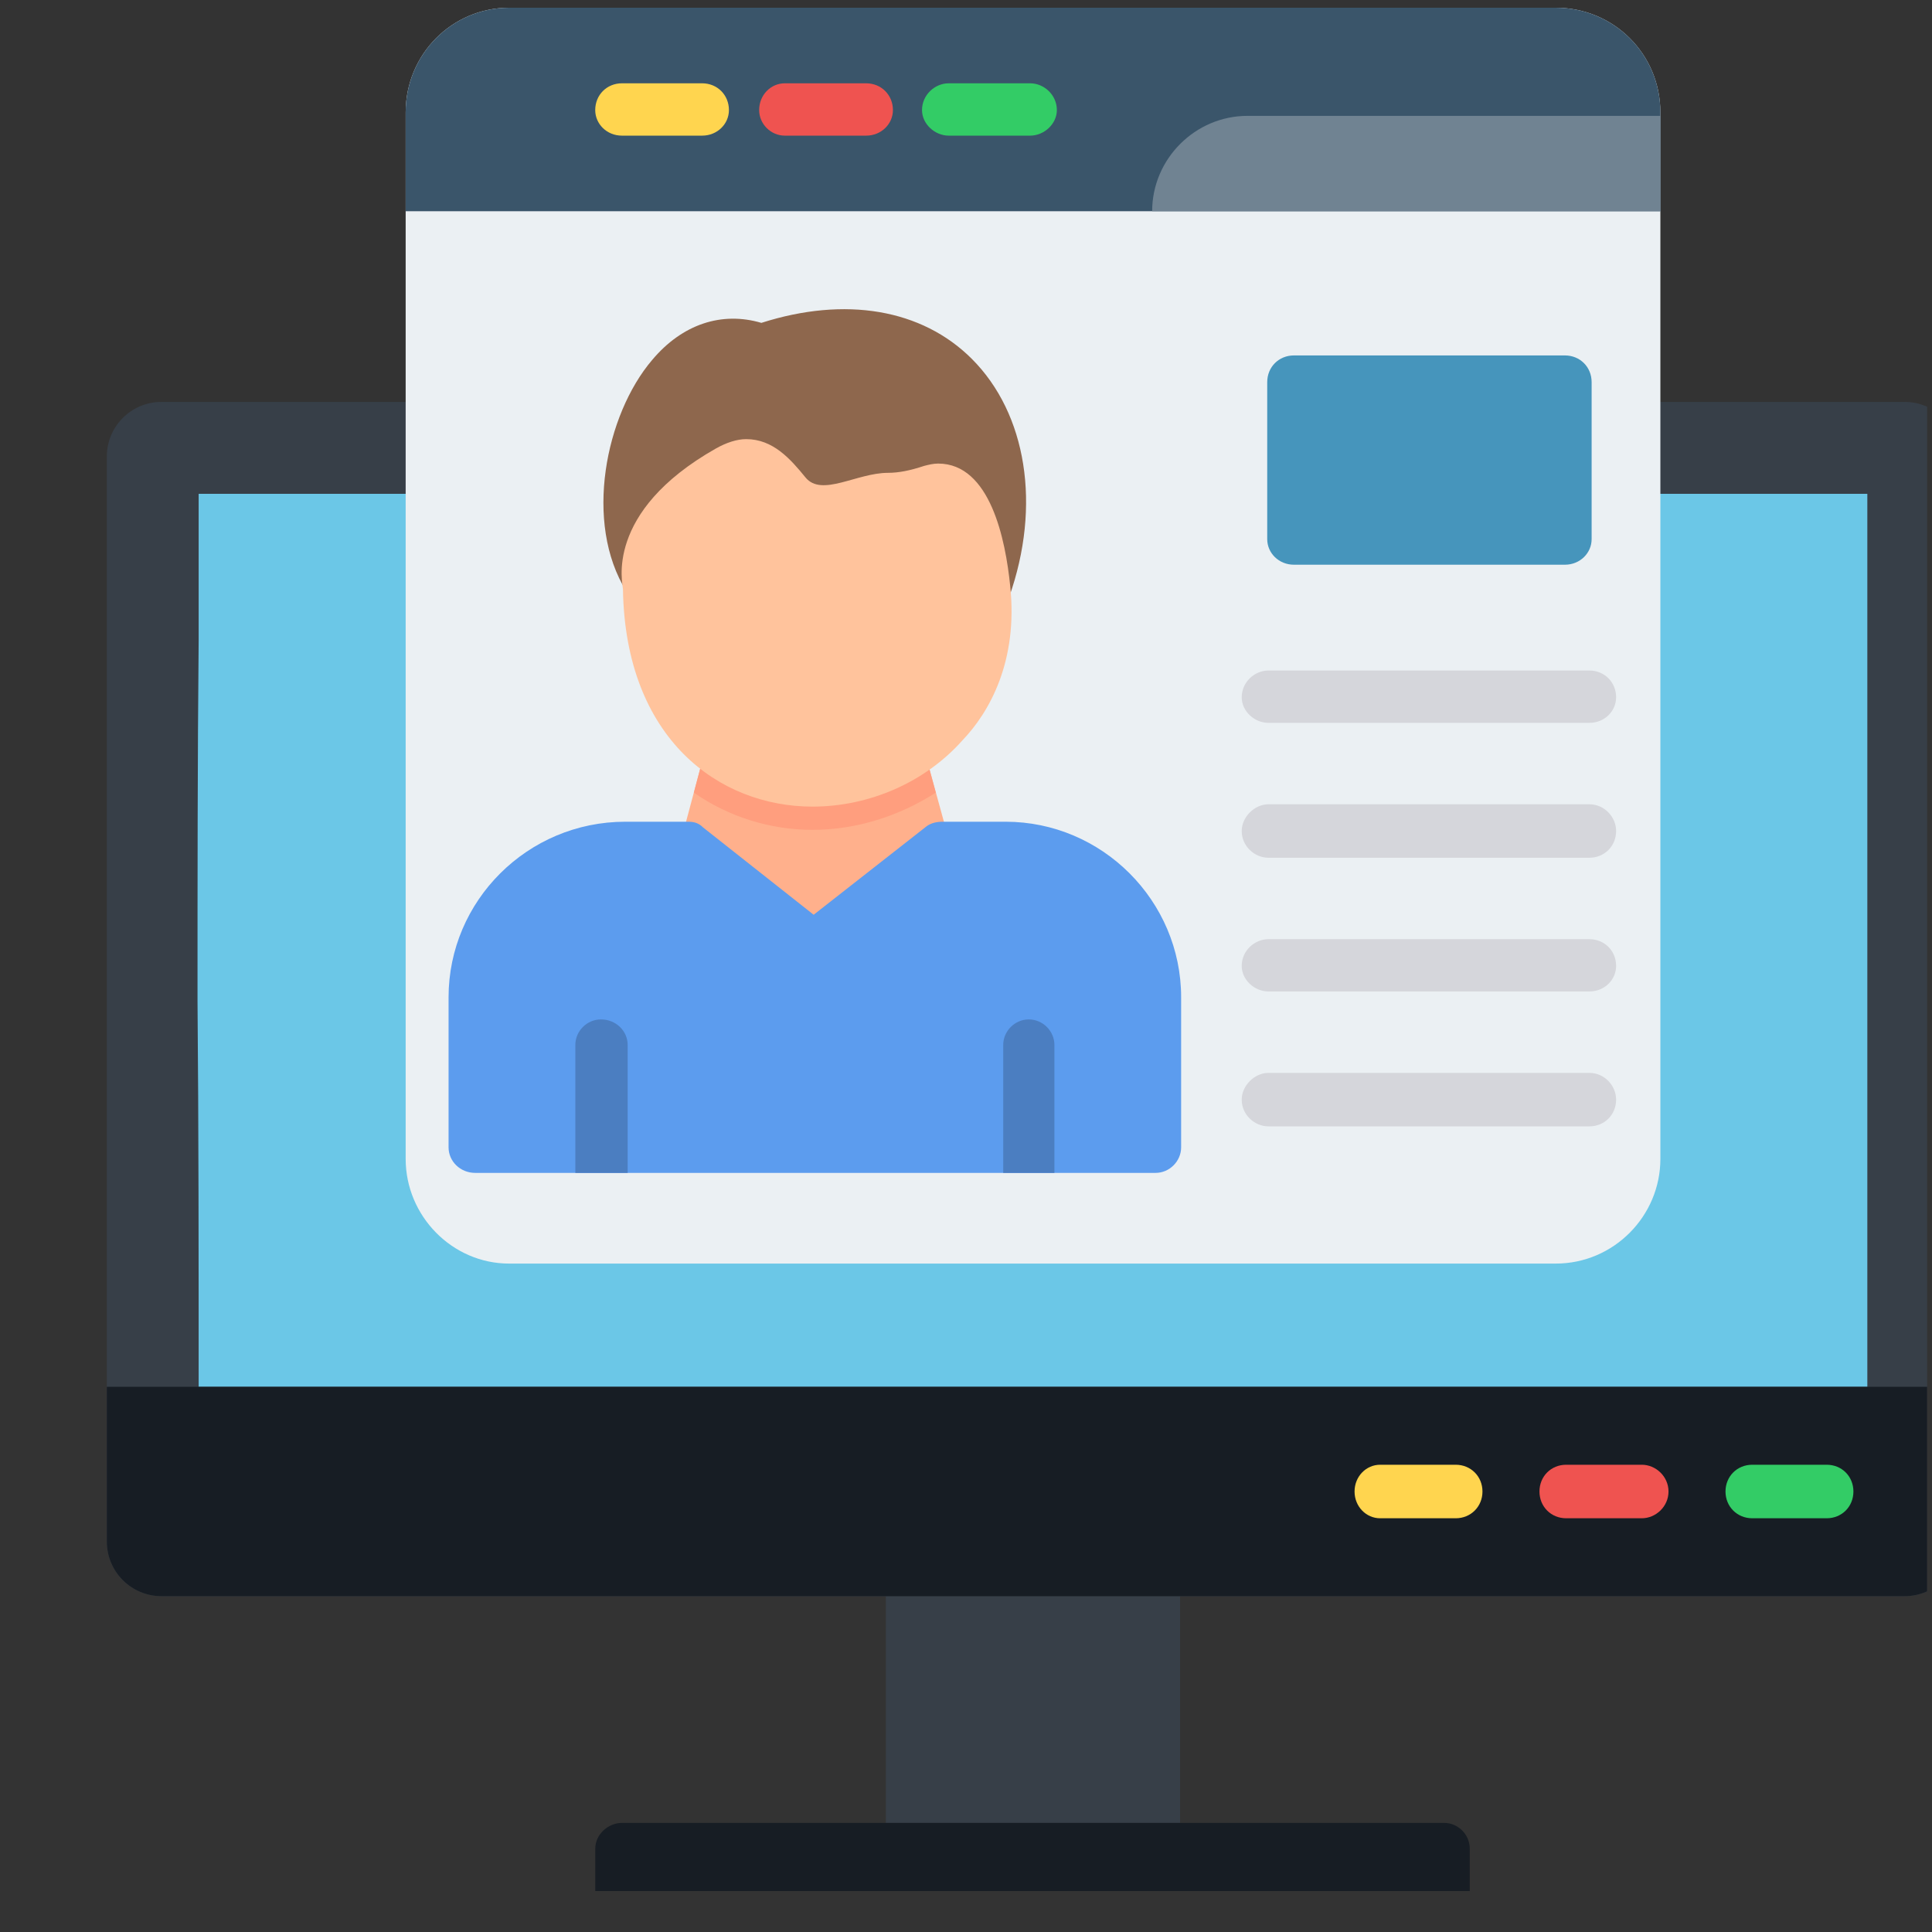<svg xmlns="http://www.w3.org/2000/svg" width="34" height="34" viewBox="0 0 34 34" fill="none"><rect x="0" y="0" width="34" height="34" fill="#333333" stroke="none"/><g clip-path="url(#clip0_216_132)"><path fill-rule="evenodd" clip-rule="evenodd" d="M17.474 10.184C17.413 10.204 17.351 10.225 17.29 10.225C17.249 10.225 17.229 10.225 17.188 10.204C16.942 10.143 17.126 9.897 17.188 9.652L17.597 8.117C17.658 7.892 17.576 7.748 17.822 7.81C17.924 7.83 18.006 7.892 18.067 7.974L18.375 7.462L18.415 7.442L20.36 6.623L20.421 6.602L20.441 6.664L21.199 7.851C21.219 7.851 21.239 7.83 21.26 7.83C21.506 7.769 21.403 7.81 21.465 8.055L21.874 9.549C21.935 9.795 22.14 10.143 21.894 10.204C21.874 10.225 21.833 10.225 21.812 10.225L21.628 11.35L21.608 11.412H21.567L19.009 11.862H18.968L18.948 11.841L17.474 10.184Z" fill="#FFB08C"></path><path fill-rule="evenodd" clip-rule="evenodd" d="M17.412 8.813L17.596 8.117C17.658 7.892 17.576 7.748 17.821 7.81C17.924 7.83 18.006 7.892 18.067 7.974L18.374 7.462L18.415 7.441L20.359 6.623L20.42 6.602L20.441 6.664L21.198 7.851C21.218 7.851 21.239 7.83 21.259 7.83C21.505 7.769 21.403 7.81 21.464 8.055L21.669 8.813C21.034 9.222 20.277 9.467 19.5 9.467C18.742 9.467 18.026 9.242 17.412 8.813Z" fill="#FF9E7E"></path><path fill-rule="evenodd" clip-rule="evenodd" d="M16.861 5.416C16.636 5.538 16.37 5.477 16.226 5.272C15.469 4.085 15.858 2.162 16.677 1.2C17.209 0.565 17.904 0.34 18.6 0.545C20.074 0.074 21.404 0.299 22.304 1.179C23.266 2.141 23.532 3.758 22.959 5.375C22.898 5.559 22.714 5.682 22.529 5.682C21.772 5.682 16.922 5.354 16.861 5.416Z" fill="#8E674D"></path><path fill-rule="evenodd" clip-rule="evenodd" d="M25.537 15.504H13.545C13.299 15.504 13.095 15.3 13.095 15.054V12.414C13.095 10.716 14.486 9.324 16.185 9.324H17.29C17.392 9.324 17.494 9.365 17.576 9.427L19.52 10.961L21.506 9.406C21.587 9.345 21.69 9.324 21.792 9.324H22.897C24.596 9.324 25.987 10.716 25.987 12.414V15.054C25.987 15.3 25.783 15.504 25.537 15.504Z" fill="#5C9CEE"></path><path fill-rule="evenodd" clip-rule="evenodd" d="M16.226 15.504H15.325V13.253C15.325 13.008 15.53 12.803 15.775 12.803C16.021 12.803 16.226 13.008 16.226 13.253V15.504Z" fill="#4B7EC1"></path><path fill-rule="evenodd" clip-rule="evenodd" d="M23.757 15.504H22.856V13.253C22.856 13.008 23.041 12.803 23.307 12.803C23.552 12.803 23.757 13.008 23.757 13.253V15.504Z" fill="#4B7EC1"></path><path fill-rule="evenodd" clip-rule="evenodd" d="M19.5 9.058C17.863 9.058 16.184 7.871 16.164 5.231C16.164 5.149 15.816 3.881 17.801 2.755C17.985 2.653 18.149 2.591 18.333 2.591C18.804 2.591 19.111 2.939 19.377 3.267C19.663 3.615 20.277 3.185 20.83 3.185C21.014 3.185 21.219 3.144 21.464 3.062C21.546 3.042 21.628 3.021 21.71 3.021C22.61 3.021 22.897 4.372 22.979 5.17C23.122 6.5 22.61 7.401 22.14 7.892C21.485 8.628 20.503 9.058 19.5 9.058Z" fill="#FFC39C"></path><path fill-rule="evenodd" clip-rule="evenodd" d="M33.518 28.09H2.842C2.31 28.09 1.88 27.66 1.88 27.128V8.035C1.88 7.503 2.31 7.073 2.842 7.073H33.518C34.05 7.073 34.479 7.503 34.479 8.035V27.128C34.479 27.66 34.05 28.09 33.518 28.09Z" fill="#373F48"></path><path fill-rule="evenodd" clip-rule="evenodd" d="M20.297 33.001H16.061C15.794 33.001 15.59 32.797 15.59 32.531V27.619C15.59 27.374 15.794 27.149 16.061 27.149H20.297C20.563 27.149 20.767 27.374 20.767 27.619V32.531C20.767 32.797 20.563 33.001 20.297 33.001Z" fill="#373F48"></path><path fill-rule="evenodd" clip-rule="evenodd" d="M3.496 8.69V9.058V11.268C3.476 13.376 3.476 15.504 3.476 17.612C3.496 19.884 3.496 22.155 3.496 24.406H32.862V8.69C23.06 8.69 13.278 8.69 3.496 8.69Z" fill="#6BC7E7"></path><path fill-rule="evenodd" clip-rule="evenodd" d="M33.518 28.09H2.842C2.31 28.09 1.88 27.66 1.88 27.128V24.406H34.479V27.128C34.479 27.66 34.05 28.09 33.518 28.09Z" fill="#171D24"></path><path fill-rule="evenodd" clip-rule="evenodd" d="M32.147 26.719H30.837C30.571 26.719 30.366 26.514 30.366 26.248C30.366 25.982 30.571 25.777 30.837 25.777H32.147C32.413 25.777 32.617 25.982 32.617 26.248C32.617 26.514 32.413 26.719 32.147 26.719Z" fill="#33CC66"></path><path fill-rule="evenodd" clip-rule="evenodd" d="M25.415 35.068H10.946C10.701 35.068 10.476 34.843 10.476 34.597V32.531C10.476 32.285 10.701 32.08 10.946 32.08H25.415C25.66 32.08 25.865 32.285 25.865 32.531V34.597C25.865 34.843 25.66 35.068 25.415 35.068Z" fill="#171D24"></path><path fill-rule="evenodd" clip-rule="evenodd" d="M28.893 26.719H27.562C27.296 26.719 27.092 26.514 27.092 26.248C27.092 25.982 27.296 25.777 27.562 25.777H28.893C29.138 25.777 29.363 25.982 29.363 26.248C29.363 26.514 29.138 26.719 28.893 26.719Z" fill="#EF5350"></path><path fill-rule="evenodd" clip-rule="evenodd" d="M25.618 26.719H24.288C24.043 26.719 23.838 26.514 23.838 26.248C23.838 25.982 24.043 25.777 24.288 25.777H25.618C25.884 25.777 26.089 25.982 26.089 26.248C26.089 26.514 25.884 26.719 25.618 26.719Z" fill="#FFD54F"></path><path fill-rule="evenodd" clip-rule="evenodd" d="M18.169 22.237H8.96C7.957 22.237 7.139 21.398 7.139 20.395V1.978C7.139 0.954 7.957 0.136 8.96 0.136H18.169H27.378C28.401 0.136 29.22 0.954 29.22 1.978V20.395C29.22 21.398 28.401 22.237 27.378 22.237H18.169Z" fill="#EBF0F3"></path><path fill-rule="evenodd" clip-rule="evenodd" d="M8.96 0.136C7.957 0.136 7.139 0.954 7.139 1.978V3.717H29.22V1.978C29.22 0.954 28.401 0.136 27.378 0.136H8.96Z" fill="#3A556A"></path><path fill-rule="evenodd" clip-rule="evenodd" d="M12.357 2.387H10.945C10.679 2.387 10.475 2.182 10.475 1.937C10.475 1.671 10.679 1.466 10.945 1.466H12.357C12.623 1.466 12.828 1.671 12.828 1.937C12.828 2.182 12.623 2.387 12.357 2.387Z" fill="#FFD54F"></path><path fill-rule="evenodd" clip-rule="evenodd" d="M15.243 2.387H13.811C13.565 2.387 13.36 2.182 13.36 1.937C13.36 1.671 13.565 1.466 13.811 1.466H15.243C15.509 1.466 15.714 1.671 15.714 1.937C15.714 2.182 15.509 2.387 15.243 2.387Z" fill="#EF5350"></path><path fill-rule="evenodd" clip-rule="evenodd" d="M18.129 2.387H16.696C16.451 2.387 16.226 2.182 16.226 1.937C16.226 1.671 16.451 1.466 16.696 1.466H18.129C18.374 1.466 18.599 1.671 18.599 1.937C18.599 2.182 18.374 2.387 18.129 2.387Z" fill="#33CC66"></path><path fill-rule="evenodd" clip-rule="evenodd" d="M29.219 3.717H20.276C20.276 2.796 21.034 2.039 21.954 2.039H29.219V3.717Z" fill="#708392"></path><path fill-rule="evenodd" clip-rule="evenodd" d="M27.54 9.938H22.771C22.505 9.938 22.301 9.733 22.301 9.488V6.725C22.301 6.459 22.505 6.255 22.771 6.255H27.54C27.806 6.255 28.01 6.459 28.01 6.725V9.488C28.01 9.733 27.806 9.938 27.54 9.938Z" fill="#4695BC"></path><path fill-rule="evenodd" clip-rule="evenodd" d="M27.97 12.721H22.322C22.077 12.721 21.852 12.517 21.852 12.271C21.852 12.005 22.077 11.8 22.322 11.8H27.97C28.236 11.8 28.441 12.005 28.441 12.271C28.441 12.517 28.236 12.721 27.97 12.721Z" fill="#D5D6DB"></path><path fill-rule="evenodd" clip-rule="evenodd" d="M27.97 15.095H22.322C22.077 15.095 21.852 14.89 21.852 14.624C21.852 14.379 22.077 14.154 22.322 14.154H27.97C28.236 14.154 28.441 14.379 28.441 14.624C28.441 14.89 28.236 15.095 27.97 15.095Z" fill="#D5D6DB"></path><path fill-rule="evenodd" clip-rule="evenodd" d="M27.97 17.448H22.322C22.077 17.448 21.852 17.244 21.852 16.998C21.852 16.732 22.077 16.528 22.322 16.528H27.97C28.236 16.528 28.441 16.732 28.441 16.998C28.441 17.244 28.236 17.448 27.97 17.448Z" fill="#D5D6DB"></path><path fill-rule="evenodd" clip-rule="evenodd" d="M27.97 19.822H22.322C22.077 19.822 21.852 19.618 21.852 19.352C21.852 19.106 22.077 18.881 22.322 18.881H27.97C28.236 18.881 28.441 19.106 28.441 19.352C28.441 19.618 28.236 19.822 27.97 19.822Z" fill="#D5D6DB"></path><path fill-rule="evenodd" clip-rule="evenodd" d="M12.273 15.32C12.232 15.341 12.171 15.361 12.109 15.361C12.068 15.361 12.027 15.361 11.986 15.341C11.741 15.279 11.925 15.034 11.986 14.788L12.396 13.253C12.457 13.028 12.375 12.885 12.621 12.946C12.723 12.967 12.805 13.028 12.866 13.11L13.173 12.598L13.214 12.578L15.158 11.759L15.22 11.739L15.261 11.8L15.997 12.987C16.018 12.987 16.038 12.967 16.059 12.967C16.304 12.905 16.202 12.946 16.263 13.192L16.673 14.686C16.734 14.931 16.939 15.279 16.714 15.341C16.673 15.361 16.632 15.361 16.611 15.361L16.427 16.487L16.407 16.528L16.366 16.548L13.808 16.998H13.767L13.746 16.978L12.273 15.32Z" fill="#FFB08C"></path><path fill-rule="evenodd" clip-rule="evenodd" d="M12.211 13.949L12.395 13.253C12.457 13.028 12.375 12.885 12.62 12.946C12.723 12.967 12.804 13.028 12.866 13.11L13.173 12.598L13.214 12.578L15.158 11.759L15.219 11.739L15.26 11.8L15.997 12.987C16.017 12.987 16.038 12.967 16.058 12.967C16.304 12.905 16.201 12.946 16.263 13.192L16.468 13.949C15.833 14.358 15.076 14.604 14.298 14.604C13.562 14.604 12.825 14.379 12.211 13.949Z" fill="#FF9E7E"></path><path fill-rule="evenodd" clip-rule="evenodd" d="M11.66 10.552C11.455 10.675 11.168 10.614 11.025 10.409C10.268 9.201 10.657 7.298 11.476 6.336C12.008 5.702 12.703 5.477 13.399 5.682C14.873 5.211 16.223 5.436 17.103 6.316C18.065 7.278 18.331 8.894 17.758 10.511C17.697 10.695 17.512 10.818 17.328 10.818C16.571 10.818 11.742 10.491 11.66 10.552Z" fill="#8E674D"></path><path fill-rule="evenodd" clip-rule="evenodd" d="M20.336 20.641H8.364C8.098 20.641 7.894 20.436 7.894 20.191V17.551C7.894 15.852 9.285 14.461 11.004 14.461H12.109C12.211 14.461 12.293 14.481 12.375 14.563L14.319 16.098L16.304 14.543C16.386 14.481 16.488 14.461 16.591 14.461H17.696C19.395 14.461 20.786 15.852 20.786 17.551V20.191C20.786 20.436 20.581 20.641 20.336 20.641Z" fill="#5C9CEE"></path><path fill-rule="evenodd" clip-rule="evenodd" d="M11.046 20.641H10.125V18.39C10.125 18.144 10.33 17.94 10.575 17.94C10.841 17.94 11.046 18.144 11.046 18.39V20.641Z" fill="#4B7EC1"></path><path fill-rule="evenodd" clip-rule="evenodd" d="M18.556 20.641H17.655V18.39C17.655 18.144 17.86 17.94 18.105 17.94C18.351 17.94 18.556 18.144 18.556 18.39V20.641Z" fill="#4B7EC1"></path><path fill-rule="evenodd" clip-rule="evenodd" d="M14.299 14.195C12.661 14.195 11.004 13.008 10.963 10.368C10.963 10.286 10.615 9.017 12.6 7.892C12.784 7.789 12.968 7.728 13.132 7.728C13.603 7.728 13.91 8.076 14.176 8.403C14.462 8.751 15.076 8.321 15.629 8.321C15.813 8.321 16.018 8.281 16.263 8.199C16.345 8.178 16.427 8.158 16.509 8.158C17.43 8.158 17.696 9.508 17.777 10.306C17.921 11.637 17.409 12.537 16.938 13.028C16.284 13.765 15.301 14.195 14.299 14.195Z" fill="#FFC39C"></path></g><defs><clipPath id="clip0_216_132"><rect width="33.143" height="33.143" fill="white" transform="translate(0.771 0.136)"></rect></clipPath></defs></svg>